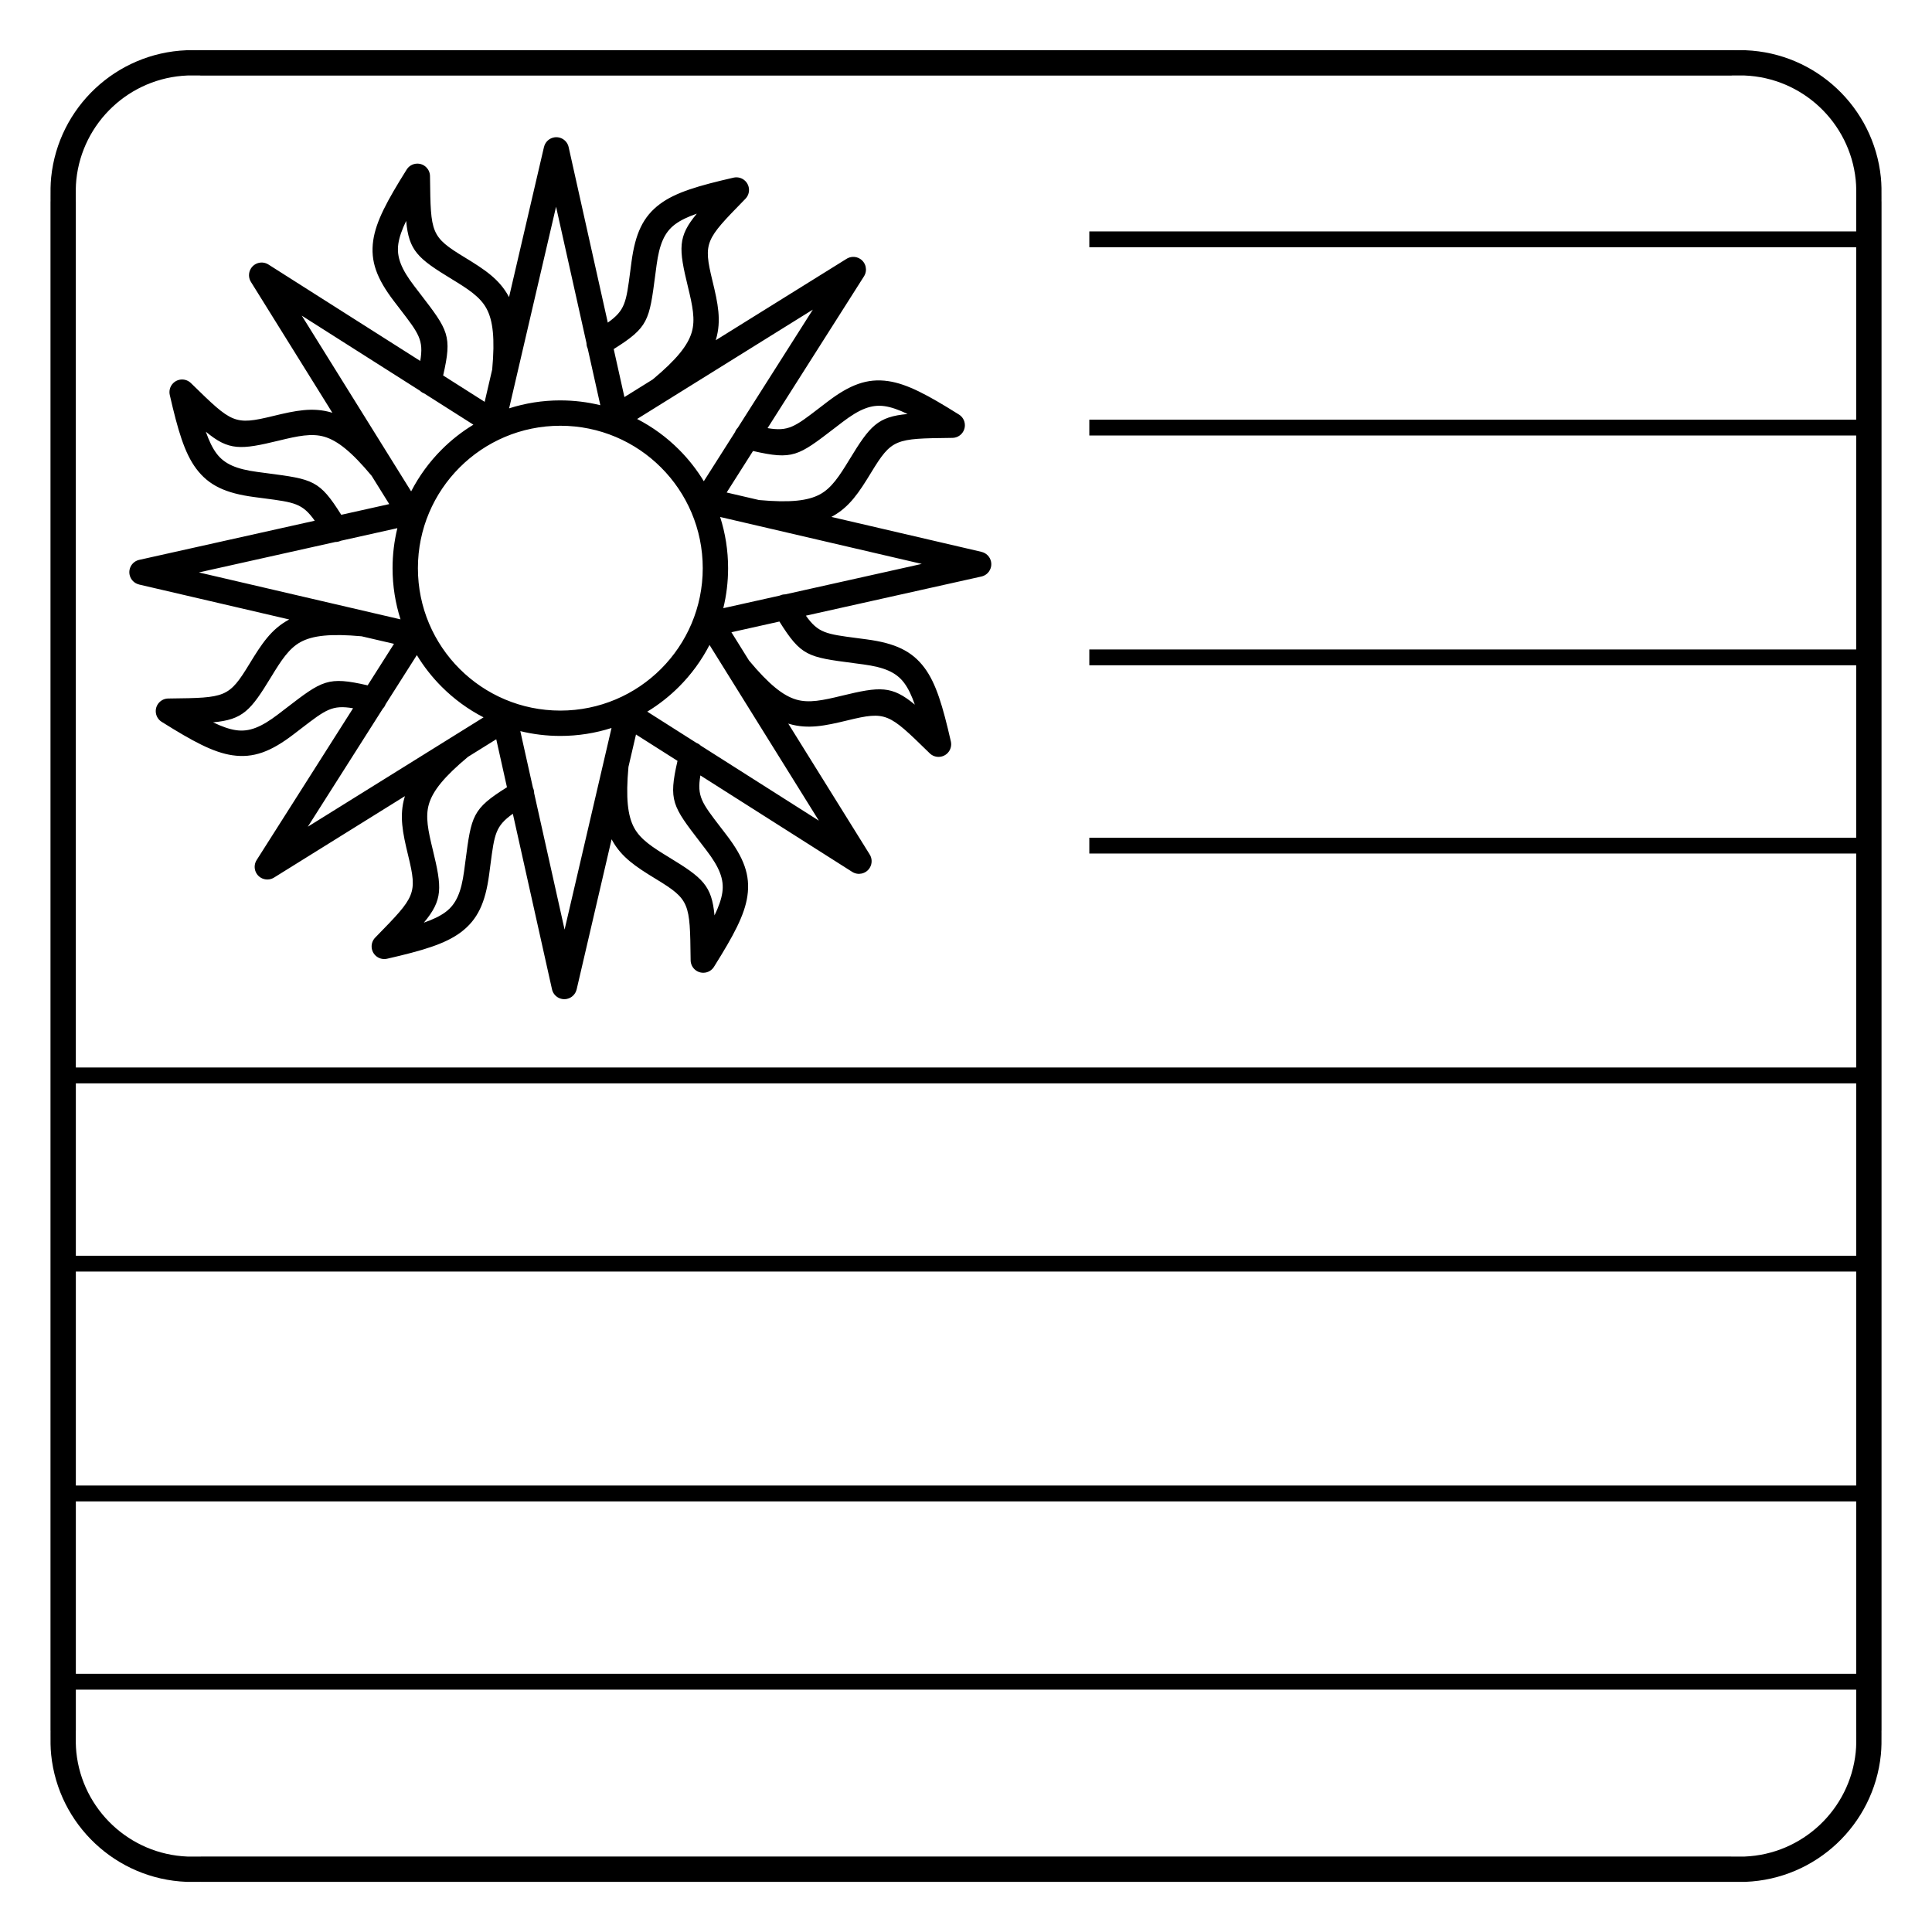 <?xml version="1.0" encoding="UTF-8"?>
<!-- Uploaded to: ICON Repo, www.svgrepo.com, Generator: ICON Repo Mixer Tools -->
<svg fill="#000000" width="800px" height="800px" version="1.1" viewBox="144 144 512 512" xmlns="http://www.w3.org/2000/svg">
 <path d="m292.49 250.11c3.656 0 7.207 0.441 10.605 1.273l-3.344-14.996c-0.219-0.465-0.324-0.957-0.324-1.449l-8.066-36.156-12.438 53.434c4.277-1.367 8.836-2.109 13.566-2.109zm-128.39 337.46h471.81v-45.688h-471.81zm471.81 4.199h-471.81v10.879l-0.012 0.012-0.004 0.797c-0.012 1.656-0.023 3.258 0.145 4.898 0.777 7.59 4.312 14.367 9.586 19.32 5.238 4.918 12.195 8.027 19.871 8.332 0.336 0.012 2.184 0.008 3.223 0 2.168-0.008-2.25-0.016 0.703-0.016h404.79c2.953 0-1.465 0.008 0.703 0.016 1.039 0.004 2.883 0.012 3.223 0 7.676-0.305 14.629-3.414 19.871-8.332 5.273-4.949 8.809-11.73 9.586-19.32 0.168-1.641 0.156-3.242 0.145-4.898l-0.004-0.797-0.012-0.012zm-471.81-54.086h471.81v-56.699h-471.81zm0-60.898h471.81v-45.688h-471.81zm0-49.887h471.81v-56.699h-203.23v-4.199h203.23v-45.688h-203.23v-4.199h203.23v-56.699h-203.23v-4.199h203.23v-45.688h-203.23v-4.199h203.23v-7.961l0.012-0.012 0.004-0.797c0.012-1.656 0.023-3.258-0.145-4.898-0.777-7.59-4.312-14.367-9.586-19.32-5.238-4.918-12.195-8.027-19.871-8.332-0.336-0.012-2.184-0.008-3.223 0-2.168 0.008 2.25 0.016-0.703 0.016h-404.79c-2.953 0 1.465-0.008-0.703-0.016-1.039-0.004-2.883-0.012-3.223 0-7.676 0.305-14.629 3.414-19.871 8.332-5.273 4.949-8.809 11.73-9.586 19.32-0.168 1.641-0.156 3.242-0.145 4.898l0.004 0.797 0.012 0.012v229.54zm-6.719-26.891v-202.64h0.012l-0.004-0.781c-0.012-1.871-0.023-3.684 0.172-5.606 0.949-9.246 5.246-17.5 11.66-23.52 6.379-5.988 14.848-9.773 24.199-10.145 0.363-0.016 2.375-0.008 3.512 0 1.508 0.008-2.492-0.012 0.676-0.012h404.79c3.168 0-0.832 0.016 0.676 0.012 1.133-0.004 3.148-0.012 3.512 0 9.352 0.371 17.82 4.156 24.199 10.145 6.414 6.019 10.711 14.27 11.66 23.52 0.199 1.926 0.184 3.734 0.172 5.606l-0.004 0.781h0.012v405.29h-0.012l0.004 0.781c0.012 1.871 0.023 3.684-0.172 5.606-0.949 9.246-5.246 17.5-11.66 23.52-6.379 5.988-14.848 9.773-24.199 10.145-0.363 0.016-2.375 0.008-3.512 0-1.508-0.008 2.492 0.012-0.676 0.012h-404.79c-3.168 0 0.832-0.016-0.676-0.012-1.133 0.004-3.148 0.012-3.512 0-9.352-0.371-17.82-4.156-24.199-10.145-6.414-6.019-10.711-14.27-11.66-23.52-0.199-1.926-0.184-3.734-0.172-5.606l0.004-0.781h-0.012zm173.14-128.48 8.27-13.02c0.164-0.441 0.418-0.828 0.73-1.148l19.887-31.305-46.566 28.98c4.109 2.121 7.848 4.859 11.086 8.102 2.516 2.516 4.734 5.336 6.59 8.395zm-21.047-22.297 7.492-4.664c6.352-5.297 9.32-9.027 10.352-12.516 0.992-3.371 0.203-7.059-1.012-12.055-2.469-10.156-2.719-13.277 2.356-19.371-2.422 0.844-4.312 1.746-5.762 2.828-2.844 2.121-4.16 5.32-4.902 10.82-0.191 1.418-0.27 2.031-0.344 2.59-1.594 12.156-1.82 13.879-11.012 19.645l2.836 12.719zm-4.402-19.734c4.598-3.262 4.871-5.344 5.938-13.496 0.141-1.066 0.285-2.188 0.344-2.617 1-7.445 3.019-11.945 7.527-15.309 4.152-3.098 10.168-4.852 19.52-6.996 1.07-0.242 2.238 0.043 3.082 0.863 1.324 1.289 1.355 3.41 0.066 4.738l-0.344 0.352c-10.273 10.527-10.883 11.156-8.395 21.391 1.465 6.027 2.402 10.531 0.934 15.52l-0.07 0.227 34.555-21.504c1.074-0.738 2.531-0.812 3.703-0.07 1.566 0.992 2.027 3.066 1.035 4.633l-25.555 40.23c5.543 0.938 7.215-0.344 13.742-5.359 0.652-0.5 1.344-1.031 2.086-1.598 5.969-4.555 10.574-6.309 16.141-5.5 5.09 0.742 10.551 3.727 18.605 8.766 1.016 0.566 1.703 1.641 1.719 2.887 0.023 1.848-1.457 3.363-3.305 3.387l-0.492 0.008c-14.695 0.18-15.57 0.191-21.051 9.191-3.223 5.293-5.742 9.137-10.32 11.633l-0.211 0.113 39.793 9.262v0.008c1.215 0.285 2.223 1.238 2.508 2.539 0.398 1.805-0.742 3.59-2.547 3.988l-46.508 10.375c3.262 4.598 5.344 4.871 13.496 5.938 1.066 0.141 2.188 0.285 2.617 0.344 7.445 1 11.945 3.019 15.309 7.527 3.098 4.152 4.852 10.168 6.996 19.52 0.242 1.07-0.043 2.238-0.863 3.082-1.289 1.324-3.41 1.355-4.738 0.066l-0.352-0.344c-10.527-10.273-11.156-10.883-21.391-8.395-6.027 1.465-10.531 2.402-15.52 0.934l-0.227-0.07 21.504 34.555c0.738 1.074 0.812 2.531 0.07 3.703-0.992 1.566-3.066 2.027-4.633 1.035l-40.23-25.555c-0.938 5.543 0.344 7.215 5.359 13.742 0.5 0.652 1.031 1.344 1.598 2.086 4.555 5.969 6.309 10.574 5.5 16.141-0.742 5.09-3.727 10.551-8.766 18.605-0.566 1.016-1.641 1.703-2.887 1.719-1.848 0.023-3.363-1.457-3.387-3.305l-0.008-0.492c-0.18-14.695-0.191-15.57-9.191-21.051-5.293-3.223-9.137-5.742-11.633-10.32l-0.113-0.211-9.262 39.793h-0.008c-0.285 1.215-1.238 2.223-2.539 2.508-1.805 0.398-3.59-0.742-3.988-2.547l-10.375-46.508c-4.598 3.262-4.871 5.344-5.938 13.496-0.141 1.066-0.285 2.188-0.344 2.617-1 7.445-3.019 11.945-7.527 15.309-4.152 3.098-10.168 4.852-19.52 6.996-1.07 0.242-2.238-0.043-3.082-0.863-1.324-1.289-1.355-3.41-0.066-4.738l0.344-0.352c10.273-10.527 10.883-11.156 8.395-21.391-1.465-6.027-2.402-10.531-0.934-15.52l0.07-0.227-34.555 21.504c-1.074 0.738-2.531 0.812-3.703 0.07-1.566-0.992-2.027-3.066-1.035-4.633l25.555-40.23c-5.543-0.938-7.215 0.344-13.742 5.359-0.652 0.5-1.344 1.031-2.086 1.598-5.969 4.555-10.574 6.309-16.141 5.5-5.09-0.742-10.551-3.727-18.605-8.766-1.016-0.566-1.703-1.641-1.719-2.887-0.023-1.848 1.457-3.363 3.305-3.387l0.492-0.008c14.695-0.18 15.57-0.191 21.051-9.191 3.223-5.293 5.742-9.137 10.32-11.633l0.211-0.113-39.793-9.262v-0.008c-1.215-0.285-2.223-1.238-2.508-2.539-0.398-1.805 0.742-3.59 2.547-3.988l46.508-10.375c-3.262-4.598-5.344-4.871-13.496-5.938-1.066-0.141-2.188-0.285-2.617-0.344-7.445-1-11.945-3.019-15.309-7.527-3.098-4.152-4.852-10.168-6.996-19.52-0.242-1.07 0.043-2.238 0.863-3.082 1.289-1.324 3.41-1.355 4.738-0.066l0.352 0.344c10.527 10.273 11.156 10.883 21.391 8.395 6.027-1.465 10.531-2.402 15.52-0.934l0.227 0.07-21.504-34.555c-0.738-1.074-0.812-2.531-0.07-3.703 0.992-1.566 3.066-2.027 4.633-1.035l40.23 25.555c0.938-5.543-0.344-7.215-5.359-13.742-0.5-0.652-1.031-1.344-1.598-2.086-4.555-5.969-6.309-10.574-5.5-16.141 0.742-5.09 3.727-10.551 8.766-18.605 0.566-1.016 1.641-1.703 2.887-1.719 1.848-0.023 3.363 1.457 3.387 3.305l0.008 0.492c0.18 14.695 0.191 15.57 9.191 21.051 5.293 3.223 9.137 5.742 11.633 10.32l0.113 0.211 9.262-39.793h0.008c0.285-1.215 1.238-2.223 2.539-2.508 1.805-0.398 3.59 0.742 3.988 2.547zm38.488 34.02-6.988 11.004 8.582 1.996c8.246 0.746 12.984 0.211 16.176-1.527 3.074-1.676 5.125-4.844 7.801-9.242 5.438-8.934 7.469-11.309 15.387-12.031-2.312-1.117-4.289-1.816-6.086-2.078-3.512-0.512-6.707 0.82-11.125 4.188-0.742 0.566-1.434 1.098-2.086 1.598-9.707 7.457-11.086 8.516-21.66 6.094zm-7.883 41.66 14.996-3.344c0.465-0.219 0.957-0.324 1.449-0.324l36.156-8.066-53.434-12.438c1.367 4.277 2.109 8.836 2.109 13.566 0 3.656-0.441 7.207-1.273 10.605zm14.875 3.539-12.719 2.836 4.664 7.492c5.297 6.352 9.027 9.32 12.516 10.352 3.371 0.992 7.059 0.203 12.055-1.012 10.156-2.469 13.277-2.719 19.371 2.356-0.844-2.422-1.746-4.312-2.828-5.762-2.121-2.844-5.32-4.16-10.82-4.902-1.418-0.191-2.031-0.27-2.59-0.344-12.156-1.594-13.879-1.82-19.645-11.012zm-35.016 23.883 13.02 8.27c0.441 0.164 0.828 0.418 1.148 0.73l31.305 19.887-28.98-46.566c-2.121 4.109-4.859 7.848-8.102 11.086-2.516 2.516-5.336 4.734-8.395 6.59zm8.012 13.039-11.004-6.988-1.996 8.582c-0.746 8.246-0.211 12.984 1.527 16.176 1.676 3.074 4.844 5.125 9.242 7.801 8.934 5.438 11.309 7.469 12.031 15.387 1.117-2.312 1.816-4.289 2.078-6.086 0.512-3.512-0.82-6.707-4.188-11.125-0.566-0.742-1.098-1.434-1.598-2.086-7.457-9.707-8.516-11.086-6.094-21.66zm-41.66-7.883 3.344 14.996c0.219 0.465 0.324 0.957 0.324 1.449l8.066 36.156 12.438-53.434c-4.277 1.367-8.836 2.109-13.566 2.109-3.656 0-7.207-0.441-10.605-1.273zm-3.539 14.875-2.836-12.719-7.492 4.664c-6.352 5.297-9.32 9.027-10.352 12.516-0.992 3.371-0.203 7.059 1.012 12.055 2.469 10.156 2.719 13.277-2.356 19.371 2.422-0.844 4.312-1.746 5.762-2.828 2.844-2.121 4.16-5.32 4.902-10.82 0.191-1.418 0.27-2.031 0.344-2.59 1.594-12.156 1.82-13.879 11.012-19.645zm-23.883-35.016-8.27 13.02c-0.164 0.441-0.418 0.828-0.73 1.148l-19.887 31.305 46.566-28.98c-4.109-2.121-7.848-4.859-11.086-8.102-2.516-2.516-4.734-5.336-6.59-8.395zm-13.039 8.012 6.988-11.004-8.582-1.996c-8.246-0.746-12.984-0.211-16.176 1.527-3.074 1.676-5.125 4.844-7.801 9.242-5.438 8.934-7.469 11.309-15.387 12.031 2.312 1.117 4.289 1.816 6.086 2.078 3.512 0.512 6.707-0.82 11.125-4.188 0.742-0.566 1.434-1.098 2.086-1.598 9.707-7.457 11.086-8.516 21.66-6.094zm7.883-41.66-14.996 3.344c-0.465 0.219-0.957 0.324-1.449 0.324l-36.156 8.066 53.434 12.438c-1.367-4.277-2.109-8.836-2.109-13.566 0-3.656 0.441-7.207 1.273-10.605zm-14.875-3.539 12.719-2.836-4.664-7.492c-5.297-6.352-9.027-9.32-12.516-10.352-3.371-0.992-7.059-0.203-12.055 1.012-10.156 2.469-13.277 2.719-19.371-2.356 0.844 2.422 1.746 4.312 2.828 5.762 2.121 2.844 5.32 4.16 10.82 4.902 1.418 0.191 2.031 0.27 2.59 0.344 12.156 1.594 13.879 1.82 19.645 11.012zm35.016-23.883-13.02-8.27c-0.441-0.164-0.828-0.418-1.148-0.73l-31.305-19.887 28.98 46.566c2.121-4.109 4.859-7.848 8.102-11.086 2.516-2.516 5.336-4.734 8.395-6.59zm-8.012-13.039 11.004 6.988 1.996-8.582c0.746-8.246 0.211-12.984-1.527-16.176-1.676-3.074-4.844-5.125-9.242-7.801-8.934-5.438-11.309-7.469-12.031-15.387-1.117 2.312-1.816 4.289-2.078 6.086-0.512 3.512 0.82 6.707 4.188 11.125 0.566 0.742 1.098 1.434 1.598 2.086 7.457 9.707 8.516 11.086 6.094 21.66zm57.742 24.379c-6.828-6.828-16.266-11.055-26.688-11.055s-19.859 4.223-26.688 11.055c-6.828 6.828-11.055 16.266-11.055 26.688s4.223 19.859 11.055 26.688c6.828 6.828 16.266 11.055 26.688 11.055s19.859-4.223 26.688-11.055c6.828-6.828 11.055-16.266 11.055-26.688s-4.223-19.859-11.055-26.688z"/>
</svg>